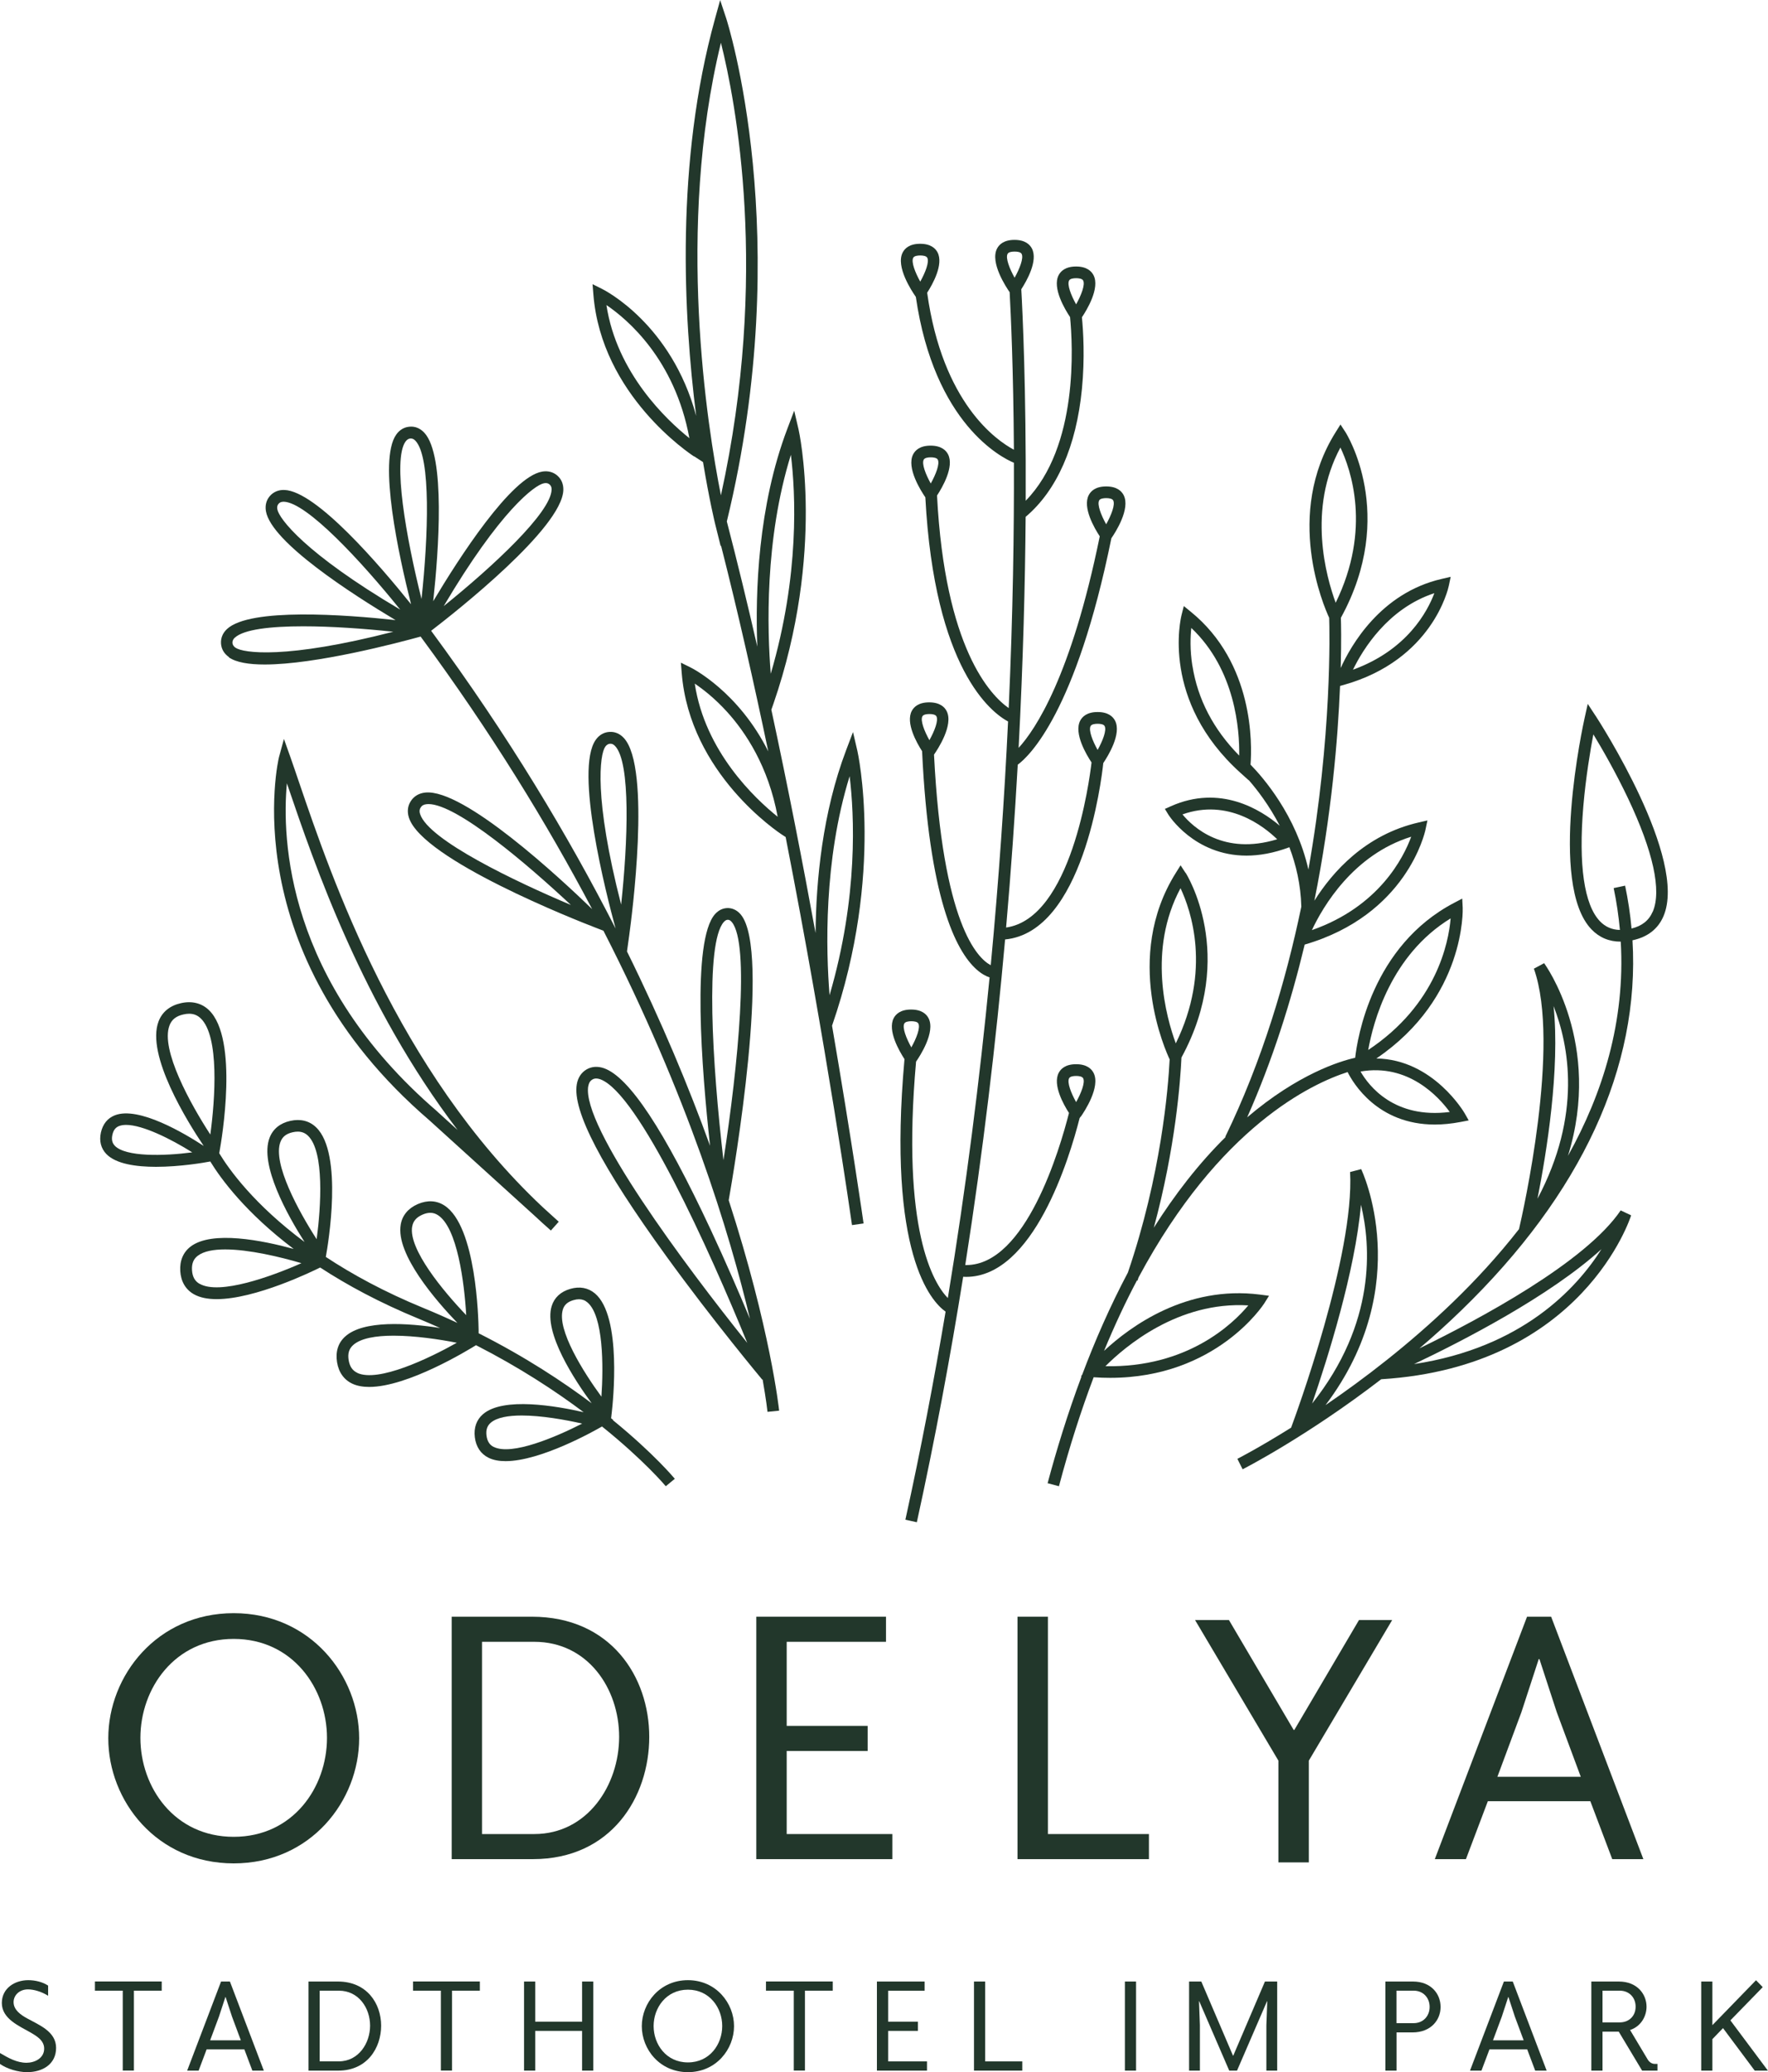 <?xml version="1.0" encoding="utf-8"?>
<svg xmlns="http://www.w3.org/2000/svg" id="Ebene_1" viewBox="0 0 299.44 350.97">
  <defs>
    <style>
      .cls-1 {
        fill: #22372b;
      }
    </style>
  </defs>
  <path class="cls-1" d="M50.67,132.56c-.56-1.65-1.06-3.12-1.51-4.39l-1.07-3.01-.84,3.08c-.09.32-7.81,32.89,25.48,61.52l17.79,16.14c.91.85,1.84,1.7,2.78,2.52l1.33-1.49-2.75-2.5c-24.61-23.14-35.75-55.85-41.21-71.87ZM74.05,188.25c-25.64-22.05-26.32-46.29-25.46-55.58.06.17.12.35.18.53,4.44,13.04,12.62,37.06,28.73,58.19l-3.45-3.13Z"/>
  <path class="cls-1" d="M270.2,121.19l-1.29-1.97-.51,2.3c-.26,1.15-6.2,28.24,1.14,35.89,1.33,1.39,2.99,2.08,4.95,2.08,0,0,0,0,.01,0,.79,13.49-3.05,25.71-8.94,36.28,5.89-18.98-3.91-32.47-4.04-32.63l-1.73.93c4.57,12.9-1.87,41.31-2.52,44.11-3.58,4.58-7.4,8.7-11.12,12.3-7.44,7.2-15.2,13.11-21.65,17.51,15.35-20.35,6.14-39.76,6.04-39.97l-1.88.49c.76,14.1-9.22,41.23-9.99,43.3-5.43,3.4-9.02,5.24-9.1,5.28l.89,1.77c.14-.07,10.82-5.52,23.47-15.25,34.19-2.12,42.25-27.5,42.33-27.76l-1.77-.84c-5.97,8.81-23.93,18.42-34.09,23.37,2.37-2.01,4.75-4.16,7.1-6.44,20.38-19.74,30.27-41.23,28.99-62.68,2.54-.54,4.31-1.9,5.24-4.06,4.19-9.73-10.88-33.02-11.52-34.01ZM263.12,170.4c2.63,6.7,4.82,18.42-2.72,32.63,1.55-7.85,3.83-21.96,2.72-32.63ZM230.5,204.05c1.69,6.95,2.59,20.01-8.27,33.67,2.61-7.59,7.29-22.39,8.27-33.67ZM239.49,231.04c8.04-3.82,22.93-11.44,31.75-19.47-4.23,6.69-13.47,16.7-31.75,19.47ZM279.91,154.42c-.64,1.49-1.82,2.42-3.58,2.85-.22-2.42-.58-4.84-1.09-7.26l-1.94.41c.51,2.4.84,4.76,1.06,7.09-1.35-.03-2.47-.52-3.38-1.47-2.68-2.79-3.65-9.52-2.82-19.46.42-4.92,1.19-9.51,1.7-12.2,1.42,2.33,3.75,6.37,5.87,10.83,4.27,9.01,5.72,15.66,4.19,19.21Z"/>
  <path class="cls-1" d="M200.8,147.86l-.85-1.3-.82,1.31c-8.96,14.3-1.63,30.3-1.03,31.56-.25,4.95-1.44,19.59-7.07,36.1-3.02,5.7-5.59,11.58-7.75,17.33l-.21.26h.11c-2.37,6.35-4.26,12.52-5.75,18.1l1.92.51c1.8-6.78,3.78-12.91,5.88-18.46.96.07,1.89.1,2.8.1,17.98,0,25.99-12.46,26.08-12.59l.82-1.31-1.54-.2c-12.45-1.59-21.97,5.4-26.4,9.53,1.8-4.35,3.66-8.32,5.57-11.92l.09.03c.07-.19.13-.37.19-.56,13.7-25.57,29.38-32.84,35.4-34.77.92,1.85,5.07,8.89,14.77,8.89,1.35,0,2.81-.14,4.38-.44l1.36-.26-.68-1.2c-.06-.11-5.34-9.15-14.96-9.29,15.18-10.3,14.63-25.37,14.62-25.53l-.08-1.55-1.37.72c-13.95,7.3-16.4,23.03-16.76,26.24-2.56.57-9.67,2.74-18.29,10.09,4.3-9.68,7.44-19.67,9.74-29.26,17.24-5.03,20.35-18.92,20.47-19.51l.32-1.52-1.51.35c-9,2.07-14.57,8.36-17.64,13.25,2.92-14.49,3.99-27.53,4.35-36.38l.68-.19c14.95-4.24,17.63-16.26,17.74-16.77l.32-1.52-1.51.35c-10.42,2.39-15.46,11.41-17.12,15.09.13-4.6.06-7.62.03-8.5,9.62-17.52.87-31.3.78-31.44l-.85-1.3-.82,1.31c-8.73,13.93-2.01,29.46-1.09,31.43.07,2.07.49,20.09-3.52,42.64-2.07-9.2-7.71-15.63-9.8-17.77.26-3.41.59-17.18-10.1-25.88l-1.2-.98-.38,1.5c-.15.59-3.54,14.56,9.96,26.74l1.41,1.27v-.04c1.44,1.65,3.48,4.3,5.26,7.74-3.29-2.79-10.12-7.01-18.43-3.31l-1.03.46.59.96c.05.09,4.38,6.95,13.23,6.95,2.15,0,4.58-.41,7.27-1.42,1.13,2.98,1.93,6.37,2.02,10.07-2.62,12.58-6.66,26.17-12.88,38.98l.06.03c-4.61,4.55-8.63,9.78-12.16,15.36,3.69-13.63,4.5-24.9,4.68-28.82,9.49-17.45.79-31.16.7-31.3ZM211.42,221.1c-2.6,3.13-10.33,10.58-24.2,10.3,3.34-3.34,12.33-11.01,24.2-10.3ZM242.93,100.47c-1.15,3.07-4.6,9.63-13.78,12.96,1.66-3.42,5.91-10.38,13.78-12.96ZM227.02,75.8c1.75,3.68,5.31,13.8-.8,26.29-1.63-4.43-4.81-15.83.8-26.29ZM200.27,137.94c7.71-2.74,13.74,1.97,16.04,4.21-9.07,2.78-14.25-2.04-16.04-4.21ZM201.95,112.78c-.43-2.72-.34-4.98-.18-6.42,7.48,7.09,8.18,17.29,8.11,21.62-4.36-4.43-7.03-9.54-7.92-15.2ZM245.54,188.34c-9.4,1.2-13.71-4.41-15.11-6.85,8.06-1.4,13.21,4.25,15.11,6.85ZM245.69,155.55c-.34,4.06-2.37,14.59-13.96,22.29.82-4.65,3.81-16.08,13.96-22.29ZM239.01,141.72c-1.29,3.52-5.44,11.83-16.82,15.82,1.84-3.92,6.96-12.76,16.82-15.82ZM199.94,150.44c1.74,3.69,5.29,13.83-.8,26.28-1.63-4.43-4.81-15.82.8-26.28Z"/>
  <path class="cls-1" d="M117.57,77.29l1.5.98c1.06,6.4,2,10.26,2.03,10.39l.97,3.89.04-.17c2.89,11.35,5.57,23.24,8.01,34.89-5.05-10.1-12.8-14.05-13.24-14.26l-1.56-.77.14,1.74c1.35,17.06,16.42,27.03,17.06,27.44l.54.35c6.93,35.41,11.18,65.28,11.24,65.73l1.96-.28c-.04-.3-1.98-13.88-5.34-33.49l.02-.06c8.9-25.75,4.32-46.3,4.27-46.5l-.74-3.18-1.16,3.06c-4.01,10.58-5.1,22.08-5.18,30.99-2.15-11.78-4.67-24.74-7.49-37.83l.34-.97c8.9-25.76,4.32-46.3,4.27-46.5l-.74-3.18-1.16,3.06c-4.97,13.11-5.45,27.64-5.09,36.9-1.64-7.18-3.37-14.3-5.16-21.2,11.76-48.34.02-84.84-.1-85.2l-1.03-3.1-.87,3.15c-6.73,24.3-5.34,50.38-3.19,67.27-4.19-15.53-15.46-21.27-15.99-21.53l-1.56-.77.14,1.74c1.35,17.06,16.42,27.03,17.06,27.44ZM117.67,115.79c1.35.91,3.38,2.47,5.48,4.79,3.1,3.42,6.98,9.19,8.56,17.76-3.84-3.08-12.31-11.05-14.04-22.55ZM143.9,131.47c.78,6.45,1.5,20.36-3.4,37.09-.6-7.46-1.05-22.74,3.4-37.09ZM133.95,77.03c.79,6.44,1.51,20.34-3.41,37.09-.6-7.46-1.05-22.75,3.41-37.09ZM122.1,7.24c2.47,9.82,8.22,39.31,0,76.66-2.32-11.67-7.65-45.22,0-76.66ZM116.76,74.22c-3.84-3.07-12.31-11.04-14.05-22.55,3.51,2.38,11.58,9.16,14.05,22.55Z"/>
  <path class="cls-1" d="M183.07,189.11c.57-.82,3.37-5.02,2.14-7.4-.35-.67-1.14-1.46-2.95-1.46s-2.6.79-2.95,1.46c-1.05,2.02.8,5.34,1.74,6.8-1.55,6.1-7.31,25.76-17.4,25.76-.06,0-.12,0-.17,0,3.03-19.32,5.21-37.88,6.75-55.15,13.17-1.26,16.31-26.87,16.63-29.88.79-1.17,3.14-4.96,1.99-7.18-.35-.67-1.14-1.46-2.95-1.46s-2.6.79-2.95,1.46c-1.12,2.16,1.08,5.82,1.92,7.08-.37,3.15-3.45,26.39-14.47,27.96.84-9.64,1.48-18.87,1.97-27.58,1.94-1.43,9.87-8.9,15.86-38.36.68-.98,3.27-5,2.07-7.31-.35-.67-1.14-1.46-2.95-1.46s-2.6.79-2.95,1.46c-1.1,2.11.98,5.65,1.86,6.99-4.84,23.75-10.93,32.77-13.74,35.83.77-14.73,1.1-27.92,1.19-39.13,5.29-4.47,8.58-11.94,9.53-21.65.52-5.31.22-9.88,0-12.15.81-1.21,3.1-4.95,1.96-7.14-.35-.67-1.14-1.46-2.95-1.46s-2.6.79-2.95,1.46c-1.13,2.17,1.1,5.86,1.93,7.1.46,4.65,1.48,21.92-7.51,31.11.08-18.98-.52-31.77-.75-35.82.92-1.41,2.87-4.84,1.8-6.9-.35-.67-1.14-1.46-2.95-1.46s-2.6.79-2.95,1.46c-1.24,2.38,1.56,6.58,2.13,7.4h0c.2,3.67.63,13.01.72,26.68-2.98-1.58-12.09-7.9-14.69-26.59.93-1.45,2.81-4.8,1.76-6.83-.35-.67-1.14-1.46-2.95-1.46s-2.6.79-2.95,1.46c-1.24,2.38,1.56,6.58,2.13,7.4l.09.13c3.14,21.6,14.63,27.28,16.61,28.1.04,11.34-.15,25.42-.88,41.55-3.09-2.16-10.8-10.12-12.14-36,.88-1.35,2.96-4.88,1.86-6.99-.35-.67-1.14-1.46-2.95-1.46s-2.6.79-2.95,1.46c-1.2,2.3,1.37,6.29,2.06,7.29,1.55,29.18,11.2,36.46,14.01,37.97-.6,12.66-1.54,26.53-2.93,41.28-2.26-1.17-8.17-7.01-9.61-35.67.58-.83,3.37-5.02,2.13-7.39-.35-.67-1.14-1.46-2.95-1.46s-2.6.79-2.95,1.46c-1.05,2.02.81,5.35,1.75,6.81,1.17,24.75,5.65,33.77,9.21,36.96.86.77,1.63,1.16,2.22,1.36-1.66,17.11-3.95,35.38-7.07,54.31-2.43-2.5-7.91-11.47-5.38-40.05.62-.89,3.33-5.01,2.11-7.36-.35-.67-1.14-1.46-2.95-1.46s-2.6.79-2.95,1.46c-1.08,2.08.93,5.56,1.83,6.94-2.95,32.95,4.51,41.04,6.96,42.77-1.94,11.55-4.19,23.33-6.81,35.24l1.94.43c3.09-14.1,5.68-28.02,7.85-41.58.16,0,.33.02.49.02,11.41,0,17.49-20.03,19.23-26.89l.18-.26ZM184.71,122.98c.17-.32.74-.39,1.19-.39s1.02.07,1.19.39c.37.71-.33,2.5-1.19,4.04-.86-1.54-1.56-3.33-1.19-4.04ZM186.16,84.76c.17-.32.74-.39,1.19-.39s1.02.07,1.19.39c.37.71-.33,2.5-1.19,4.04-.86-1.54-1.56-3.33-1.19-4.04ZM181.07,47.51c.17-.32.74-.39,1.19-.39s1.02.07,1.19.39c.37.71-.33,2.5-1.19,4.04-.86-1.54-1.56-3.33-1.19-4.04ZM154.67,43.66c.17-.32.74-.39,1.19-.39s1.02.07,1.19.39c.37.71-.33,2.5-1.19,4.04-.86-1.54-1.56-3.33-1.19-4.04ZM156.45,77.85c.17-.32.74-.39,1.19-.39s1.02.07,1.19.39c.37.71-.33,2.5-1.19,4.04-.86-1.54-1.56-3.33-1.19-4.04ZM156.22,121.33c.17-.32.74-.39,1.19-.39s1.02.07,1.19.39c.37.71-.33,2.5-1.19,4.04-.86-1.54-1.56-3.33-1.19-4.04ZM153.16,173.36c.17-.32.74-.39,1.19-.39s1.02.07,1.19.39c.37.71-.33,2.5-1.19,4.04-.86-1.54-1.56-3.33-1.19-4.04ZM170.65,43c.17-.32.74-.39,1.19-.39s1.02.07,1.19.39c.37.71-.33,2.5-1.19,4.04-.86-1.54-1.56-3.33-1.19-4.04ZM181.07,182.63c.17-.32.74-.39,1.19-.39s1.02.07,1.19.39c.37.71-.33,2.5-1.19,4.04-.86-1.54-1.56-3.33-1.19-4.04Z"/>
  <path class="cls-1" d="M38.75,111.33c1.24.87,3.41,1.22,6.07,1.22,8.67,0,22.54-3.66,26.42-4.73,11.9,16.14,21.43,31.72,29.05,46.16-5.32-5.15-21.71-20.43-28.27-19.74-1.06.11-1.9.61-2.44,1.44s-.65,1.8-.32,2.82c2.3,7.12,28.49,17.42,31.47,18.57l1.47.57c14.3,27.94,21.4,51.3,24.82,65.75-1.8-4.32-4.12-9.69-6.65-15.11-7.9-16.91-13.82-25.86-18.08-27.35-1.07-.37-2.1-.3-2.97.22s-1.44,1.38-1.63,2.5c-.77,4.45,4.18,13.96,15.13,29.08,7.94,10.97,16.2,20.85,16.28,20.95l.06-.04c.61,3.47.82,5.39.83,5.49l1.97-.2c-.03-.29-1.49-13.88-8.54-35.64.91-5.17,7.19-42.14,2.06-48.37-.74-.9-1.59-1.1-2.17-1.12-.6,0-1.43.16-2.21,1.03-3.98,4.49-2.27,26.26-.84,39.24-3.55-9.83-8.15-20.92-14.07-32.92l.37-2.67c.4-2.9,3.79-28.46-.91-33.49-.68-.73-1.53-1.09-2.46-1.02-.93.06-1.73.53-2.3,1.35-3.59,5.1,1.74,25.99,3.37,31.95-7.97-15.63-18.18-32.7-31.24-50.43,4.18-3.21,22.17-17.38,22.39-23.83.03-1-.32-1.85-1.02-2.46-.7-.61-1.6-.84-2.58-.67-5.27.92-14.09,14.66-18.44,21.95.92-8.46,2.12-24.65-1.51-28.54-.68-.73-1.53-1.1-2.46-1.02-.93.06-1.73.53-2.3,1.35-3.09,4.4.45,20.55,2.52,28.73-5.27-6.57-16.06-19.18-21.45-19.36-.98-.04-1.85.32-2.46,1.02-.61.7-.84,1.6-.67,2.58.92,5.27,14.66,14.09,21.95,18.44-8.46-.92-24.65-2.12-28.54,1.51-.73.68-1.08,1.53-1.02,2.46.06.93.53,1.73,1.35,2.3ZM71.15,137.88c-.15-.45-.11-.79.1-1.12.21-.33.52-.5.99-.55.1-.01.21-.02.32-.02,4.84,0,16.87,10.29,24.13,17.09-9.38-3.96-24.12-10.99-25.54-15.4ZM99.64,183.97c.12-.72.45-.98.68-1.12.15-.09.35-.18.65-.18.18,0,.4.03.66.12,6.49,2.27,18.6,29.12,24.93,44.66-10.51-13.09-28.1-36.71-26.93-43.49ZM122.59,156.16c.28-.32.51-.37.67-.37h.02c.17,0,.39.05.67.39,3.06,3.71,1.08,24.17-1.42,40.33-1.91-16.24-3.13-36.76.06-40.35ZM102.51,126.48c.3-.42.59-.49.81-.51.03,0,.05,0,.08,0,.21,0,.48.06.79.4,2.64,2.82,2.16,16.16,1.01,26.85-4.68-18.2-3.6-25.44-2.7-26.73ZM92.14,81.85c.1-.02.19-.03.28-.03.33,0,.52.12.66.24.17.15.36.38.34.9-.13,3.86-9.9,12.96-18.27,19.7,9.56-16.18,15.44-20.54,16.99-20.81ZM68.7,74.78c.3-.42.59-.49.81-.51.03,0,.05,0,.08,0,.21,0,.48.06.79.4,2.63,2.82,2.16,16.12,1.01,26.79-2.61-10.41-4.92-23.52-2.71-26.67ZM46.97,86.26c-.09-.51.07-.77.22-.94.14-.16.36-.34.83-.34.02,0,.04,0,.06,0,3.86.13,12.96,9.9,19.7,18.27-16.18-9.56-20.54-15.44-20.81-16.99ZM39.77,108.01c1.51-1.41,6.05-1.93,11.57-1.93,4.79,0,10.31.39,15.27.92-18.2,4.69-25.44,3.61-26.73,2.7-.42-.3-.49-.59-.51-.81-.01-.22.02-.52.39-.88Z"/>
  <path class="cls-1" d="M103.83,240.49h.02s-.05-.03-.05-.03c-.07-.05-.13-.11-.19-.16-.03-.03-.07-.06-.11-.08l.11-.93c.19-1.66,1.77-16.31-2.84-20.21-1.15-.97-2.6-1.24-4.2-.77-1.6.46-2.69,1.47-3.13,2.9-1.41,4.51,3.9,12.56,6.77,16.47-4.81-3.61-11.23-7.86-19.15-11.86v-.57c-.03-1.79-.38-17.58-5.79-21.07-1.33-.86-2.89-.94-4.51-.24-1.62.71-2.62,1.9-2.89,3.46-.89,5.03,6.04,12.97,9.6,16.67-1.86-.87-3.78-1.72-5.78-2.54-6.59-2.71-12.03-5.68-16.51-8.64l.03-.16c.32-1.76,2.98-17.33-1.67-21.79-1.14-1.1-2.66-1.48-4.38-1.09-1.72.38-2.93,1.37-3.5,2.85-1.76,4.58,3.06,13.18,5.92,17.66-8.51-6.33-12.77-12.25-14.45-15.03l.06-.34c.35-1.93,3.27-19.03-1.81-23.91-1.23-1.18-2.87-1.59-4.74-1.17-1.86.42-3.17,1.48-3.78,3.08-2.18,5.68,4.93,17.08,7.64,21.1-3.19-2.09-11.01-6.76-15.04-5.19-1.24.48-2.05,1.49-2.37,2.92-.31,1.43,0,2.69.93,3.65,1.63,1.68,5.03,2.16,8.4,2.16,4.13,0,8.23-.72,9-.87l.19-.04c1.85,3.02,6.04,8.71,14.13,14.82-5.29-1.45-13.83-3.16-17.45-.41-1.26.96-1.87,2.4-1.76,4.16.11,1.76.9,3.11,2.27,3.9,1.04.6,2.38.85,3.89.85,6.56,0,16.19-4.69,17.5-5.34l.03-.02c4.55,2.97,10.05,5.95,16.71,8.69,1.24.51,2.43,1.03,3.61,1.56-5.41-.84-13.02-1.38-16.11,1.47-1.17,1.07-1.63,2.56-1.35,4.31.28,1.74,1.19,3.01,2.63,3.67.81.37,1.77.53,2.82.53,6.54,0,16.73-6.23,18.04-7.04l.05-.03c7.32,3.74,13.39,7.72,18.23,11.35-4.64-1.06-13.61-2.62-17.04.33-1.11.95-1.59,2.31-1.39,3.92s1,2.81,2.31,3.46c.82.41,1.8.58,2.9.58,5.94,0,14.99-5.1,16.17-5.78l.16-.09c7.1,5.71,10.73,10.03,10.8,10.12l1.53-1.26c-.14-.17-3.59-4.31-10.47-9.92ZM95.33,221.79c.25-.8.82-1.3,1.79-1.58.34-.1.65-.15.94-.15.54,0,1.01.17,1.43.53,2.71,2.29,2.73,10.81,2.37,15.97-3.06-4.17-7.59-11.38-6.53-14.76ZM69.82,207.72c.16-.91.71-1.54,1.73-1.99.48-.21.92-.31,1.33-.31.46,0,.89.13,1.3.4,3.26,2.11,4.46,11.39,4.78,16.93-3.84-4-9.83-11.2-9.15-15.02ZM47.51,193.39c.33-.87.99-1.38,2.08-1.62.3-.07.59-.1.85-.1.68,0,1.24.23,1.72.69,2.8,2.69,2.21,12.03,1.47,17.53-3.01-4.66-7.52-12.86-6.13-16.49ZM28.71,173.67c.38-.99,1.13-1.58,2.36-1.85.34-.08.67-.12.97-.12.77,0,1.41.26,1.96.79,3.16,3.03,2.45,13.64,1.62,19.67-3.32-5.1-8.48-14.39-6.91-18.48ZM19.45,194.06c-.29-.3-.64-.81-.42-1.84.22-1.03.76-1.35,1.15-1.5.34-.13.74-.19,1.18-.19,2.82,0,7.6,2.39,11.2,4.65-4.88.64-11.28.78-13.12-1.12ZM33.8,217.45c-.8-.46-1.21-1.2-1.28-2.31s.24-1.89.98-2.45c1.01-.77,2.67-1.07,4.63-1.07,4.03,0,9.34,1.27,12.92,2.33-5.07,2.25-13.88,5.43-17.24,3.49ZM60.55,232.54c-.84-.38-1.32-1.07-1.5-2.17-.18-1.1.06-1.91.74-2.53,1.29-1.19,3.9-1.61,6.87-1.61,3.6,0,7.73.61,10.71,1.2-4.83,2.72-13.29,6.72-16.83,5.12ZM83.62,245.08c-.71-.36-1.1-.97-1.22-1.93s.11-1.65.71-2.17c1.04-.9,2.98-1.23,5.25-1.23,3.32,0,7.34.71,10.24,1.37-4.45,2.28-11.93,5.47-14.98,3.95Z"/>
  <path class="cls-1" d="M39.58,273.23c-12.99,0-21.24,10.59-21.24,21.19s8.2,21.19,21.24,21.19,21.25-10.59,21.25-21.19-8.26-21.19-21.25-21.19ZM39.58,311.11c-10.05,0-15.8-8.38-15.8-16.76s5.81-16.76,15.8-16.76,15.8,8.38,15.8,16.76-5.75,16.76-15.8,16.76Z"/>
  <path class="cls-1" d="M90.08,273.83h-13.58v41.06h13.77c13.23,0,19.69-10.47,19.69-20.71s-6.58-20.35-19.87-20.35ZM90.5,310.64h-8.86v-32.56h8.86c9.04,0,14.36,7.9,14.36,16.1s-5.39,16.46-14.36,16.46Z"/>
  <polygon class="cls-1" points="150.06 278.08 150.06 273.83 128.09 273.83 128.09 314.89 151.13 314.89 151.13 310.64 133.24 310.64 133.24 296.57 146.95 296.57 146.95 292.32 133.24 292.32 133.24 278.08 150.06 278.08"/>
  <polygon class="cls-1" points="177.48 273.83 172.33 273.83 172.33 314.89 194.59 314.89 194.59 310.64 177.48 310.64 177.48 273.83"/>
  <polygon class="cls-1" points="219.22 293 219.1 293 208.14 274.39 202.4 274.39 216.52 298.21 216.52 315.44 221.67 315.44 221.67 298.21 235.79 274.39 230.17 274.39 219.22 293"/>
  <path class="cls-1" d="M258.63,273.83l-15.62,41.06h5.27l3.71-9.81h17.36l3.71,9.81h5.27l-15.62-41.06h-4.07ZM267.73,300.94h-14.12l4.07-10.95,2.93-8.98h.12l2.93,8.98,4.07,10.95Z"/>
  <g>
    <path class="cls-1" d="M4.58,350.97c-1.52,0-3.39-.55-4.58-1.39v-1.85c1.41.84,2.86,1.65,4.49,1.65,1.34,0,2.99-.73,2.99-2.4,0-1.39-1.28-2.13-2.35-2.75-1.87-1.08-4.82-2.29-4.82-4.97,0-2.51,2.2-3.87,4.47-3.87,1.21,0,2.44.31,3.37.92v1.72c-1.17-.73-2.46-1.08-3.41-1.08-1.47,0-2.44,1.01-2.44,2.16,0,1.34,1.25,2.18,2.29,2.75,2.05,1.14,4.91,2.22,4.91,5s-2.31,4.11-4.91,4.11Z"/>
    <path class="cls-1" d="M27.39,337.17h-4.71v13.53h-1.89v-13.53h-4.71v-1.56h11.31v1.56Z"/>
    <path class="cls-1" d="M44.68,350.71h-1.94l-1.36-3.61h-6.38l-1.36,3.61h-1.94l5.74-15.09h1.5l5.74,15.09ZM40.79,345.58l-1.5-4.03-1.08-3.3h-.04l-1.08,3.3-1.5,4.03h5.19Z"/>
    <path class="cls-1" d="M57.31,350.71h-5.06v-15.09h4.99c4.88,0,7.31,3.7,7.31,7.48s-2.38,7.61-7.24,7.61ZM57.4,337.17h-3.26v11.97h3.26c3.3,0,5.28-3.04,5.28-6.05s-1.96-5.92-5.28-5.92Z"/>
    <path class="cls-1" d="M81.27,337.17h-4.71v13.53h-1.89v-13.53h-4.71v-1.56h11.31v1.56Z"/>
    <path class="cls-1" d="M100.48,350.71h-1.89v-6.73h-7.94v6.73h-1.89v-15.09h1.89v6.8h7.94v-6.8h1.89v15.09Z"/>
    <path class="cls-1" d="M124.32,343.18c0,3.89-3.01,7.79-7.81,7.79s-7.81-3.89-7.81-7.79,3.04-7.79,7.81-7.79,7.81,3.89,7.81,7.79ZM110.7,343.16c0,3.08,2.11,6.16,5.81,6.16s5.81-3.08,5.81-6.16-2.13-6.16-5.81-6.16-5.81,3.08-5.81,6.16Z"/>
    <path class="cls-1" d="M141.04,337.17h-4.71v13.53h-1.89v-13.53h-4.71v-1.56h11.31v1.56Z"/>
    <path class="cls-1" d="M156.99,350.71h-8.47v-15.09h8.08v1.56h-6.18v5.24h5.04v1.56h-5.04v5.17h6.58v1.56Z"/>
    <path class="cls-1" d="M173.14,350.71h-8.18v-15.09h1.89v13.53h6.29v1.56Z"/>
    <path class="cls-1" d="M192.41,350.71h-1.89v-15.09h1.89v15.09Z"/>
    <path class="cls-1" d="M214.48,350.71v-7.68l.15-4.07h-.04l-5.08,11.75h-1.32l-5.08-11.75h-.04l.15,4.07v7.68h-1.83v-15.09h2.07l5.37,12.56h.04l5.37-12.56h2.07v15.09h-1.83Z"/>
    <path class="cls-1" d="M239.21,344.24h-2.68v6.47h-1.89v-15.09h4.66c3.12,0,4.69,2.13,4.69,4.31s-1.61,4.31-4.77,4.31ZM239.45,337.17h-2.93v5.5h2.93c1.56,0,2.68-1.17,2.68-2.75s-1.12-2.75-2.68-2.75Z"/>
    <path class="cls-1" d="M261.95,350.71h-1.94l-1.36-3.61h-6.38l-1.36,3.61h-1.94l5.74-15.09h1.5l5.74,15.09ZM258.06,345.58l-1.5-4.03-1.08-3.3h-.04l-1.08,3.3-1.5,4.03h5.19Z"/>
    <path class="cls-1" d="M280.72,350.71h-2.6l-3.96-6.6h-2.75v6.6h-1.89v-15.09h4.66c3.12,0,4.69,2.16,4.69,4.27,0,1.56-.9,3.32-2.79,3.94l2.97,4.97c.31.53.77.77,1.21.77h.46v1.14ZM274.34,337.17h-2.93v5.37h2.93c1.56,0,2.68-1.08,2.68-2.66s-1.12-2.71-2.68-2.71Z"/>
    <path class="cls-1" d="M299.44,350.71h-2.25l-5.37-7.2-1.8,1.87v5.33h-1.89v-15.09h1.89v7.39l7.39-7.61,1.14,1.17-5.48,5.63,6.36,8.52Z"/>
  </g>
</svg>